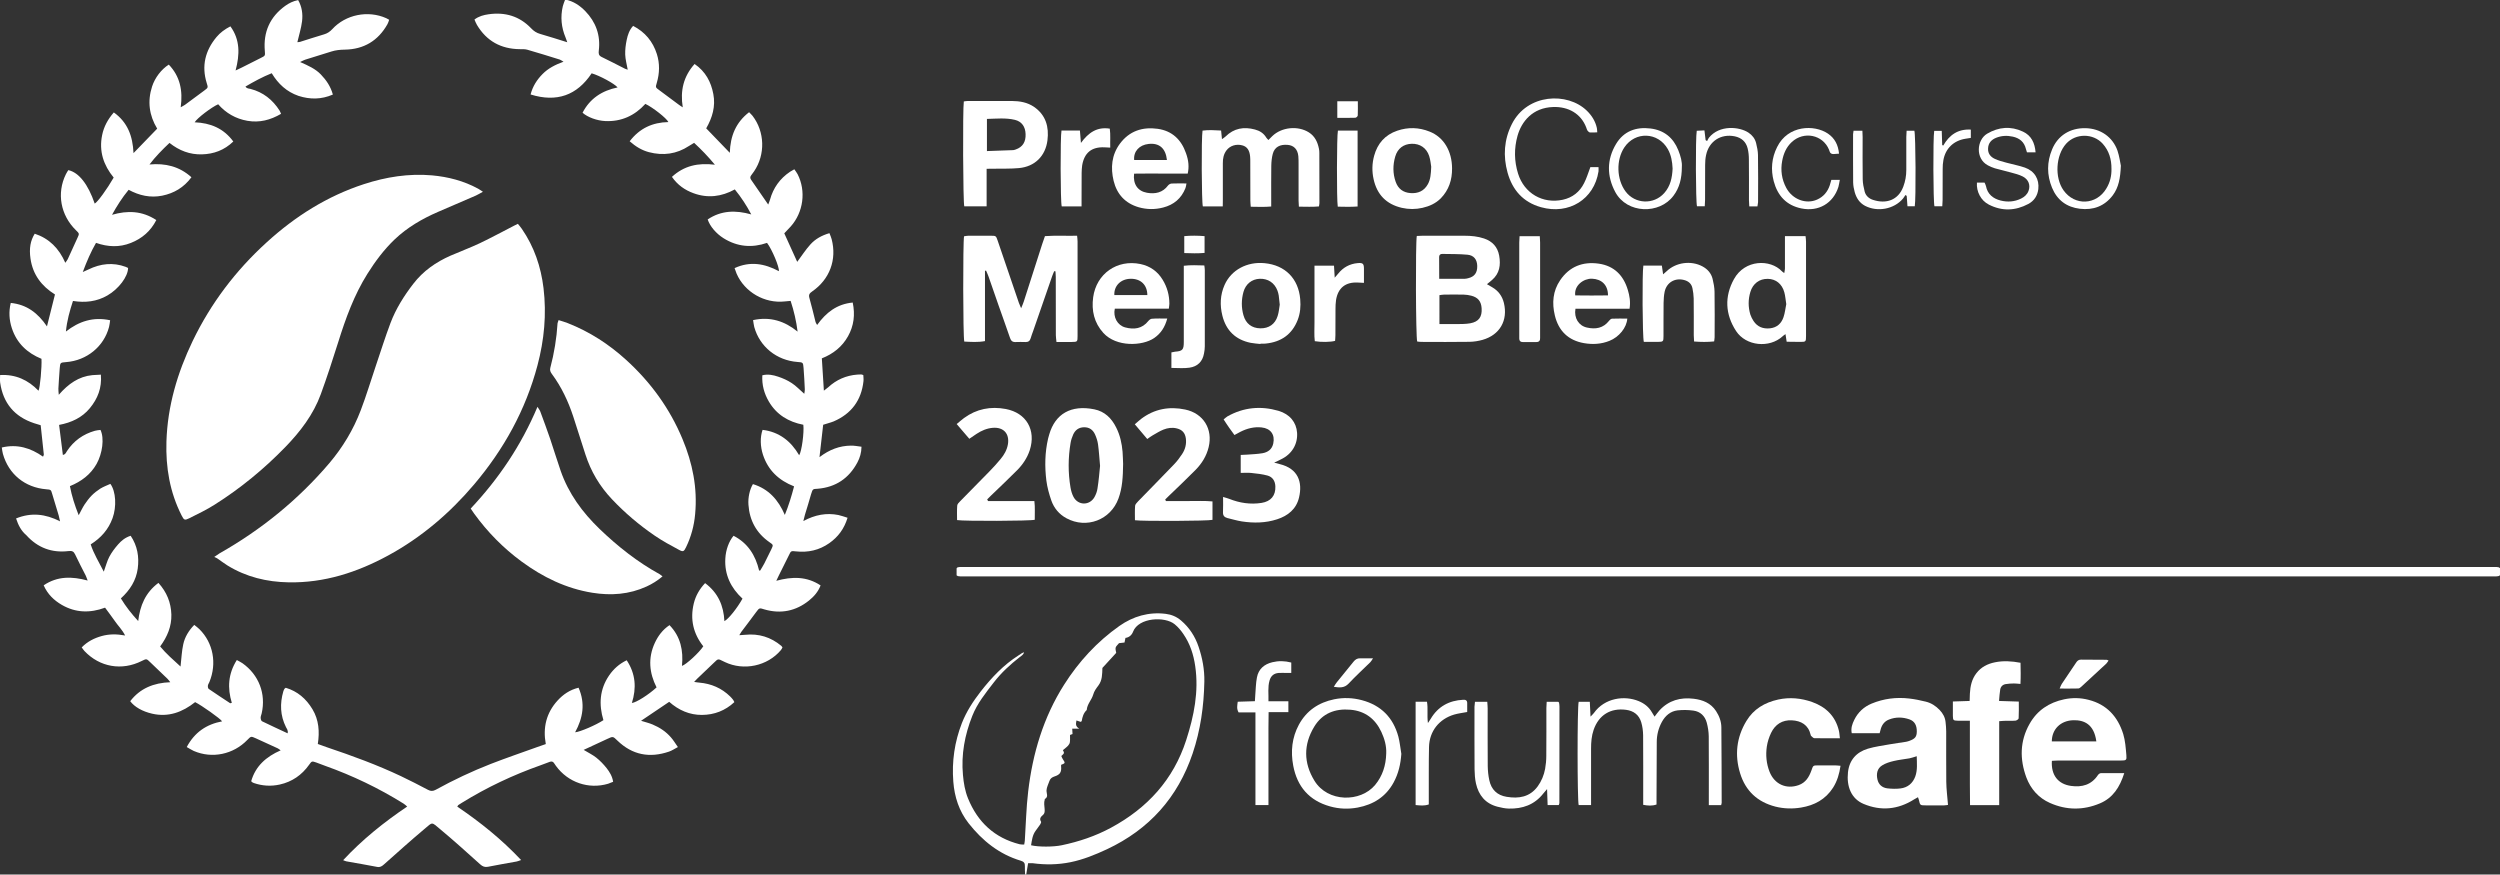 <?xml version="1.0" encoding="utf-8"?>
<!-- Generator: Adobe Illustrator 27.9.0, SVG Export Plug-In . SVG Version: 6.00 Build 0)  -->
<svg version="1.1" id="Capa_1" xmlns="http://www.w3.org/2000/svg" xmlns:xlink="http://www.w3.org/1999/xlink" x="0px" y="0px"
	 viewBox="0 0 318.89 111.55" style="enable-background:new 0 0 318.89 111.55;" xml:space="preserve">
<rect x="0" y="0" width="318.89" height="111.55" fill="#333333" stroke="none"/>
<style type="text/css">
	.st0{clip-path:url(#SVGID_00000146480313780184841650000017704416467726481841_);fill:#FFFFFF;}
</style>
<g>
	<defs>
		<rect id="SVGID_1_" width="318.89" height="111.55"/>
	</defs>
	<clipPath id="SVGID_00000021827873995421391140000013674752780171732352_">
		<use xlink:href="#SVGID_1_"  style="overflow:visible;"/>
	</clipPath>
	<path style="clip-path:url(#SVGID_00000021827873995421391140000013674752780171732352_);fill:#FFFFFF;" d="M34.66,9.34
		c-1.18,0.47-2.25,1.06-3.35,1.7c0.18,0.28,0.44,0.25,0.64,0.3c1.62,0.42,2.83,1.38,3.72,2.78c0.06,0.1,0.09,0.21,0.18,0.4
		c-1.35,0.79-2.75,1.16-4.29,0.89c-1.5-0.26-2.75-0.99-3.73-2.11c-0.83,0.36-2.69,1.77-3,2.3c2,0.08,3.69,0.76,4.93,2.45
		c-1.15,1.11-2.49,1.6-4.01,1.64c-1.53,0.04-2.88-0.47-4.13-1.46c-0.93,0.88-1.78,1.74-2.55,2.75c2.01-0.18,3.8,0.23,5.35,1.63
		c-0.97,1.31-2.22,2.04-3.73,2.35c-1.5,0.3-2.92-0.01-4.28-0.75c-0.83,1.01-1.5,2.06-2.12,3.19c1.97-0.57,3.83-0.52,5.65,0.67
		c-0.72,1.41-1.81,2.35-3.25,2.92c-1.46,0.58-2.92,0.52-4.44-0.01c-0.66,1.15-1.17,2.33-1.69,3.72c0.34-0.15,0.54-0.24,0.73-0.33
		c1.54-0.75,3.12-0.93,4.75-0.33c0.11,0.04,0.2,0.1,0.3,0.14c-0.01,1.1-1.19,2.67-2.64,3.51c-1.35,0.78-2.81,0.95-4.39,0.7
		c-0.42,1.28-0.77,2.53-0.9,3.9c1.67-1.31,3.48-1.9,5.64-1.44c-0.05,0.33-0.07,0.6-0.14,0.86c-0.65,2.49-2.84,4.28-5.48,4.48
		c-0.74,0.06-0.75,0.05-0.81,0.8c-0.07,0.86-0.12,1.72-0.17,2.58c-0.01,0.2,0.02,0.4,0.05,0.79c1.22-1.4,2.55-2.34,4.29-2.51
		c0.34-0.03,0.68-0.04,1.08-0.06c0.14,1.7-0.41,3.07-1.41,4.28c-0.99,1.2-2.33,1.83-3.92,2.13c0.16,1.31,0.32,2.55,0.48,3.83
		c0.36-0.07,0.41-0.33,0.53-0.5c0.86-1.3,2.05-2.15,3.55-2.58c0.24-0.07,0.49-0.08,0.72-0.11c0.51,1.07,0.25,3-0.5,4.34
		c-0.77,1.36-1.94,2.23-3.4,2.83c0.24,1.26,0.61,2.43,1.12,3.71c0.29-0.54,0.49-0.97,0.75-1.37c0.27-0.41,0.57-0.8,0.91-1.15
		c0.33-0.33,0.7-0.62,1.09-0.87c0.41-0.25,0.87-0.42,1.29-0.61c0.71,0.96,0.81,2.91,0.28,4.37c-0.52,1.44-1.47,2.52-2.79,3.35
		c0.39,1.21,1.05,2.25,1.67,3.48c0.27-0.75,0.42-1.36,0.7-1.89c0.3-0.57,0.7-1.1,1.13-1.59c0.41-0.47,0.9-0.88,1.6-1.1
		c0.86,1.29,1.1,2.69,0.9,4.19c-0.21,1.52-0.99,2.74-2.15,3.8c0.64,1.06,1.38,1.99,2.21,2.89c0.23-1.96,0.91-3.62,2.58-4.87
		c1.07,1.19,1.6,2.51,1.65,4.03c0.04,1.51-0.51,2.83-1.43,4.08c0.77,0.93,1.67,1.71,2.6,2.56c0.12-1.03,0.15-1.96,0.35-2.85
		c0.2-0.91,0.68-1.72,1.4-2.46c0.25,0.2,0.47,0.36,0.66,0.55c1.76,1.74,2.25,4.37,1.27,6.74c-0.06,0.15-0.17,0.29-0.19,0.45
		c-0.02,0.14,0.01,0.36,0.11,0.43c0.9,0.62,1.82,1.22,2.73,1.82c0.03,0.02,0.08-0.02,0.21-0.05c-0.57-1.88-0.48-3.69,0.64-5.46
		c0.29,0.17,0.52,0.27,0.72,0.41c2.09,1.48,3.02,3.9,2.45,6.4c-0.04,0.18-0.13,0.36-0.13,0.54c0,0.16,0.06,0.4,0.17,0.46
		c1.06,0.52,2.14,1.01,3.27,1.54c0.09-0.39-0.11-0.58-0.21-0.79c-0.74-1.48-0.79-3-0.34-4.56c0.03-0.11,0.09-0.22,0.14-0.32
		c0.02-0.04,0.07-0.06,0.17-0.14c1.49,0.44,2.6,1.39,3.41,2.74c0.82,1.37,0.92,2.86,0.68,4.43c0.43,0.15,0.79,0.29,1.17,0.42
		c3.21,1.08,6.39,2.24,9.45,3.69c1.16,0.55,2.3,1.14,3.44,1.74c0.35,0.19,0.63,0.18,0.98-0.01c2.27-1.25,4.62-2.36,7.03-3.3
		c1.96-0.76,3.95-1.44,5.92-2.15c0.35-0.13,0.7-0.25,1.09-0.38c-0.39-2.11,0.07-3.98,1.5-5.55c0.71-0.78,1.57-1.37,2.68-1.64
		c0.88,2.01,0.56,3.86-0.44,5.69c0.65-0.06,2.67-0.93,3.61-1.55c-0.6-1.99-0.49-3.93,0.73-5.71c0.56-0.81,1.28-1.47,2.24-1.93
		c1.15,1.74,1.26,3.55,0.66,5.45c0.55-0.05,2.16-1.07,3.15-1.99c-0.93-1.83-1.12-3.74-0.22-5.68c0.42-0.9,0.99-1.67,1.87-2.26
		c1.43,1.48,1.78,3.25,1.59,5.2c0.54-0.17,2.2-1.7,2.72-2.5C88.44,80.84,88,79,88.5,76.96c0.24-0.97,0.71-1.8,1.44-2.58
		c1.65,1.23,2.37,2.88,2.46,4.85c0.52-0.26,1.63-1.65,2.31-2.87c-1.48-1.36-2.31-3.05-2.19-5.12c0.06-1.11,0.46-2.2,1.05-2.9
		c1.81,0.93,2.8,2.48,3.26,4.44c0.05,0,0.09,0,0.14-0.01c0.17-0.29,0.36-0.58,0.52-0.89c0.31-0.6,0.61-1.21,0.9-1.82
		c0.26-0.55,0.26-0.56-0.24-0.9c-1.66-1.16-2.54-2.76-2.68-4.77c-0.07-0.9,0.15-1.94,0.57-2.64c2,0.61,3.24,2.01,4.07,3.93
		c0.49-1.2,0.85-2.38,1.18-3.64c-1.96-0.77-3.32-2.06-3.97-4.04c-0.34-1.05-0.38-2.21-0.05-3.17c2.12,0.26,3.61,1.43,4.67,3.24
		c0.32-0.48,0.65-2.91,0.53-3.89c-1.88-0.36-3.42-1.28-4.41-2.98c-0.58-1-0.89-2.09-0.82-3.33c0.71-0.18,1.38-0.04,2,0.17
		c0.61,0.2,1.22,0.47,1.76,0.83c0.56,0.36,1.02,0.87,1.59,1.36c0.03-0.22,0.08-0.39,0.07-0.56c-0.04-0.91-0.09-1.82-0.16-2.73
		c-0.06-0.72-0.07-0.72-0.78-0.77c-2.65-0.2-4.81-1.94-5.51-4.46c-0.07-0.26-0.09-0.54-0.15-0.88c2.18-0.47,4.01,0.11,5.68,1.47
		c-0.17-1.34-0.46-2.61-0.89-3.92c-0.27,0.03-0.52,0.04-0.76,0.07c-2.56,0.28-5.11-1.19-6.13-3.54c-0.09-0.21-0.16-0.43-0.26-0.71
		c1.99-0.92,3.84-0.58,5.65,0.39c0.08-0.51-0.88-2.79-1.51-3.61c-1.91,0.66-3.78,0.51-5.54-0.59c-0.96-0.6-1.75-1.54-2.03-2.4
		c1.72-1.16,3.58-1.2,5.56-0.64c-0.6-1.14-1.27-2.17-2.1-3.19c-1.7,0.94-3.47,1.15-5.28,0.48c-1.09-0.4-2.02-1.04-2.74-2.08
		c1.53-1.41,3.32-1.82,5.48-1.55c-0.89-1.07-1.72-1.93-2.65-2.79c-0.23,0.14-0.45,0.26-0.66,0.4c-1.58,1.04-3.29,1.26-5.1,0.79
		c-0.91-0.24-1.7-0.72-2.46-1.39c1.28-1.67,2.92-2.41,4.94-2.45c-0.24-0.5-1.99-1.87-2.94-2.32c-1.35,1.49-3.06,2.29-5.12,2.19
		c-1.07-0.05-2.25-0.49-2.89-1.06c0.94-1.82,2.48-2.82,4.47-3.23c-0.41-0.49-2.28-1.5-3.31-1.8c-1.87,2.81-4.45,3.74-7.79,2.7
		c0.28-1.07,0.82-1.89,1.53-2.61c0.71-0.72,1.6-1.18,2.67-1.57c-0.25-0.14-0.35-0.23-0.47-0.27c-1.38-0.43-2.76-0.86-4.15-1.26
		c-0.3-0.09-0.65-0.06-0.97-0.07c-2.39-0.03-4.22-1.03-5.45-3.09c-0.13-0.21-0.21-0.45-0.32-0.69c0.57-0.43,1.18-0.58,1.8-0.67
		c2.1-0.3,3.94,0.23,5.43,1.79c0.33,0.35,0.69,0.59,1.16,0.72c1.12,0.32,2.23,0.68,3.45,1.06c-0.09-0.25-0.15-0.43-0.22-0.61
		c-0.54-1.29-0.67-2.62-0.35-3.98c0.07-0.28,0.19-0.56,0.3-0.86c1.07,0.21,1.87,0.77,2.56,1.47c1.36,1.4,1.97,3.09,1.73,5.05
		c-0.04,0.36-0.03,0.61,0.35,0.8c1.01,0.48,2,1.01,3,1.51c0.08,0.04,0.17,0.06,0.34,0.12c-0.12-0.68-0.3-1.31-0.32-1.93
		c-0.02-0.62,0.06-1.26,0.19-1.87c0.13-0.63,0.33-1.26,0.82-1.79c1.52,0.79,2.52,1.99,3.03,3.6c0.38,1.21,0.35,2.44-0.01,3.66
		c-0.18,0.6-0.17,0.59,0.34,0.96c0.81,0.59,1.61,1.2,2.42,1.8c0.14,0.11,0.29,0.2,0.55,0.37c-0.34-2.13,0.09-3.94,1.51-5.53
		c1.4,0.96,2.1,2.29,2.39,3.84c0.3,1.56-0.12,3-0.91,4.37c0.98,1.01,1.92,2,3.01,3.12c0.07-2.19,0.79-3.88,2.46-5.18
		c0.16,0.17,0.31,0.3,0.44,0.46c1.57,2.04,1.65,4.94,0.2,7.08c-0.12,0.17-0.24,0.34-0.37,0.51c-0.15,0.19-0.15,0.37-0.01,0.57
		c0.7,1.01,1.4,2.03,2.18,3.16c0.1-0.27,0.18-0.44,0.23-0.62c0.41-1.5,1.26-2.69,2.55-3.56c0.15-0.1,0.32-0.18,0.55-0.32
		c0.15,0.22,0.31,0.42,0.42,0.63c1.1,2.15,0.74,4.86-0.88,6.67c-0.26,0.29-0.54,0.57-0.82,0.87c0.56,1.23,1.1,2.43,1.65,3.64
		c0.58-0.77,1.07-1.55,1.68-2.22c0.63-0.7,1.44-1.15,2.43-1.44c0.11,0.29,0.22,0.52,0.28,0.76c0.69,2.62-0.25,5.14-2.49,6.68
		c-0.34,0.23-0.47,0.43-0.34,0.85c0.29,1.01,0.52,2.03,0.78,3.05c0.03,0.1,0.1,0.19,0.2,0.37c1.14-1.59,2.53-2.67,4.54-2.86
		c0.32,1.55,0.15,2.96-0.6,4.3c-0.75,1.34-1.88,2.24-3.34,2.82c0.09,1.34,0.17,2.65,0.26,4.12c0.25-0.2,0.41-0.31,0.55-0.43
		c1.05-0.97,2.29-1.51,3.71-1.62c0.16-0.01,0.33-0.02,0.49-0.02c0.07,0,0.13,0.03,0.28,0.08c0.01,0.25,0.05,0.52,0.02,0.79
		c-0.27,2.44-1.55,4.15-3.8,5.12c-0.21,0.09-0.44,0.15-0.66,0.22c-0.22,0.07-0.44,0.14-0.68,0.21c-0.15,1.34-0.3,2.64-0.47,4.13
		c1.27-0.97,2.56-1.45,4-1.47c0.43-0.01,0.87,0.08,1.36,0.14c-0.01,0.77-0.21,1.41-0.52,2c-1.08,2.03-2.77,3.17-5.07,3.36
		c-0.56,0.05-0.63-0.05-0.84,0.69c-0.24,0.88-0.52,1.74-0.78,2.61c-0.06,0.21-0.11,0.43-0.21,0.82c1.51-0.81,2.96-1.07,4.47-0.77
		c0.38,0.08,0.74,0.22,1.17,0.35c-0.43,1.42-1.21,2.45-2.33,3.24c-1.28,0.9-2.71,1.22-4.25,1.05c-0.64-0.07-0.63-0.07-0.9,0.49
		c-0.42,0.86-0.85,1.71-1.28,2.57c-0.09,0.18-0.18,0.37-0.33,0.69c2.02-0.55,3.88-0.58,5.65,0.59c-0.31,0.82-0.85,1.42-1.48,1.93
		c-1.68,1.35-3.59,1.73-5.66,1.14c-0.63-0.18-0.64-0.28-1.09,0.35c-0.62,0.85-1.26,1.68-1.89,2.52c-0.07,0.09-0.12,0.19-0.25,0.41
		c0.31-0.02,0.53-0.03,0.74-0.05c1.74-0.18,3.28,0.29,4.62,1.41c0.05,0.04,0.08,0.11,0.15,0.2c-0.06,0.11-0.11,0.24-0.2,0.34
		c-1.72,2.04-4.73,2.68-7.14,1.53c-0.08-0.04-0.17-0.08-0.25-0.12c-0.63-0.32-0.63-0.31-1.12,0.17c-0.72,0.7-1.45,1.39-2.18,2.08
		c-0.1,0.09-0.19,0.2-0.38,0.4c0.29,0.04,0.47,0.08,0.66,0.09c1.52,0.13,2.85,0.7,3.94,1.77c0.13,0.13,0.26,0.27,0.37,0.42
		c0.06,0.07,0.09,0.16,0.16,0.3c-1.17,1.09-2.56,1.62-4.13,1.63c-1.57,0.01-2.96-0.59-4.18-1.67c-1.17,0.79-2.32,1.56-3.59,2.42
		c0.58,0.18,1.04,0.29,1.47,0.47c0.45,0.19,0.89,0.42,1.29,0.7c0.38,0.26,0.73,0.58,1.04,0.93c0.32,0.36,0.57,0.78,0.9,1.25
		c-0.44,0.23-0.77,0.46-1.13,0.58c-2.48,0.85-4.69,0.43-6.59-1.41c-0.56-0.54-0.55-0.55-1.24-0.23c-0.99,0.46-1.99,0.92-3.06,1.42
		c0.58,0.35,1.14,0.62,1.61,0.99c0.49,0.39,0.93,0.85,1.32,1.34c0.38,0.49,0.72,1.03,0.83,1.74c-0.22,0.09-0.43,0.18-0.64,0.25
		c-2.49,0.74-5.12-0.17-6.65-2.27c-0.08-0.11-0.16-0.23-0.24-0.35c-0.13-0.21-0.31-0.26-0.54-0.18c-0.39,0.15-0.79,0.3-1.18,0.44
		c-3.51,1.24-6.86,2.82-10.03,4.78c-0.16,0.1-0.32,0.2-0.47,0.3c-0.03,0.02-0.05,0.07-0.13,0.2c2.91,1.97,5.65,4.16,8.14,6.81
		c-0.24,0.08-0.4,0.16-0.57,0.19c-1.22,0.22-2.44,0.43-3.65,0.67c-0.41,0.08-0.69-0.03-1-0.31c-1.68-1.51-3.36-3.03-5.1-4.48
		c-1.14-0.95-0.92-0.95-2.01-0.03c-1.75,1.47-3.45,3-5.16,4.52c-0.26,0.23-0.49,0.39-0.86,0.32c-1.31-0.25-2.62-0.48-3.93-0.71
		c-0.11-0.02-0.21-0.07-0.42-0.15c2.46-2.64,5.19-4.83,8.17-6.84c-0.2-0.17-0.32-0.29-0.47-0.38c-3.16-1.97-6.5-3.57-10.01-4.82
		c-0.37-0.13-0.74-0.28-1.12-0.42c-0.56-0.19-0.57-0.19-0.91,0.29c-0.93,1.31-2.17,2.17-3.74,2.52c-1.12,0.25-2.23,0.18-3.31-0.19
		c-0.07-0.02-0.13-0.06-0.19-0.09c-0.04-0.02-0.07-0.06-0.15-0.14c0.55-1.92,1.89-3.12,3.76-3.94c-0.17-0.12-0.27-0.21-0.38-0.26
		c-0.93-0.43-1.87-0.86-2.8-1.28c-0.6-0.27-0.6-0.27-1.07,0.21c-1.78,1.85-4.49,2.42-6.83,1.41c-0.29-0.13-0.56-0.31-0.9-0.5
		c1-1.88,2.51-2.9,4.51-3.28c-0.21-0.34-2.6-2.03-3.44-2.45c-1.6,1.27-3.4,1.96-5.5,1.47c-1.22-0.28-2.24-0.86-2.78-1.59
		c1.26-1.64,2.99-2.34,5.11-2.42c-0.16-0.2-0.25-0.33-0.35-0.43c-0.74-0.71-1.48-1.42-2.22-2.13c-0.46-0.45-0.46-0.45-1.07-0.15
		c-2.54,1.28-5.36,0.79-7.31-1.27c-0.12-0.13-0.22-0.29-0.35-0.46c0.73-0.75,1.59-1.18,2.55-1.45c0.94-0.26,1.88-0.27,2.99-0.07
		c-0.39-0.77-0.92-1.26-1.31-1.84c-0.39-0.57-0.82-1.12-1.25-1.71c-1.91,0.71-3.76,0.66-5.51-0.35c-1-0.58-1.82-1.36-2.32-2.5
		c1.75-1.19,3.61-1.15,5.61-0.61c-0.12-0.3-0.17-0.47-0.25-0.64c-0.45-0.9-0.93-1.78-1.35-2.69c-0.18-0.39-0.4-0.48-0.82-0.43
		c-2.15,0.26-3.96-0.42-5.41-2.03C2.72,67.73,2.33,67,2.05,66.13c1.92-0.78,3.73-0.59,5.61,0.37c-0.08-0.35-0.12-0.55-0.17-0.74
		c-0.27-0.92-0.55-1.83-0.83-2.75c-0.16-0.55-0.16-0.55-0.76-0.6c-2.71-0.22-4.8-1.92-5.53-4.52c-0.07-0.24-0.09-0.49-0.14-0.81
		c1.98-0.47,3.68,0.06,5.26,1.17c0.05-0.14,0.1-0.2,0.1-0.26c-0.13-1.23-0.26-2.46-0.4-3.75c-0.28-0.08-0.56-0.16-0.85-0.26
		c-2.5-0.83-3.94-2.56-4.32-5.17c-0.04-0.29-0.01-0.59-0.01-0.97c1.99-0.11,3.58,0.63,4.9,2c0.2-0.37,0.44-3.03,0.38-4.07
		c-1.81-0.74-3.15-1.98-3.78-3.91c-0.34-1.04-0.41-2.09-0.14-3.22c2.02,0.2,3.44,1.26,4.62,2.99c0.36-1.43,0.68-2.72,1.02-4.07
		c-1.71-1.06-2.83-2.54-3.12-4.57c-0.19-1.31-0.01-2.3,0.54-3.18c1.84,0.61,3.09,1.86,3.9,3.71c0.14-0.21,0.25-0.33,0.31-0.46
		c0.42-0.91,0.83-1.82,1.25-2.74c0.24-0.52,0.24-0.52-0.2-0.95c-1.97-1.92-2.48-4.73-1.29-7.14c0.09-0.19,0.21-0.36,0.31-0.53
		c1.35,0.29,2.53,1.81,3.37,4.27c0.36-0.18,1.59-1.87,2.42-3.32c-1.29-1.57-1.9-3.36-1.47-5.43c0.22-1.07,0.72-2,1.49-2.88
		c1.75,1.26,2.41,3,2.51,5.19c1.07-1.11,2.03-2.1,3.02-3.12c-1.03-1.7-1.26-3.5-0.65-5.38c0.36-1.11,1.17-2.18,2.13-2.79
		c1.44,1.5,1.81,3.32,1.52,5.44c0.27-0.15,0.43-0.23,0.57-0.33c0.81-0.6,1.61-1.2,2.42-1.79c0.51-0.38,0.52-0.37,0.33-0.96
		c-0.68-2.19-0.2-4.14,1.25-5.88c0.47-0.56,1.05-0.99,1.77-1.36c1.25,1.72,1.2,3.59,0.66,5.63c0.33-0.16,0.56-0.26,0.78-0.37
		c0.81-0.41,1.62-0.83,2.44-1.23c0.56-0.28,0.56-0.27,0.51-0.89c-0.21-2.41,0.64-4.34,2.61-5.76c0.48-0.34,0.99-0.6,1.64-0.73
		c0.49,0.85,0.61,1.78,0.5,2.7c-0.11,0.89-0.39,1.76-0.6,2.67c0.08-0.01,0.22-0.01,0.34-0.04c1.03-0.32,2.04-0.66,3.07-0.96
		c0.42-0.12,0.74-0.34,1.04-0.66c1.71-1.87,4.57-2.44,6.89-1.4c0.1,0.05,0.2,0.11,0.37,0.2c-0.07,0.2-0.12,0.4-0.22,0.57
		c-1.19,2.11-3.01,3.2-5.43,3.24c-0.59,0.01-1.16,0.06-1.72,0.24c-1.11,0.35-2.23,0.69-3.34,1.04c-0.17,0.05-0.32,0.15-0.65,0.3
		c1.04,0.46,1.95,0.86,2.65,1.59c0.69,0.72,1.24,1.51,1.53,2.56c-1.47,0.64-2.92,0.64-4.38,0.17C36.57,11.71,35.49,10.71,34.66,9.34
		"/>
	<path style="clip-path:url(#SVGID_00000021827873995421391140000013674752780171732352_);fill:#FFFFFF;" d="M27.33,71.04
		c0.35-0.24,0.51-0.36,0.68-0.46c5.33-3.02,10.02-6.83,13.99-11.49c1.72-2.03,3.08-4.29,4.02-6.77c0.71-1.85,1.27-3.75,1.91-5.63
		c0.62-1.83,1.2-3.68,1.88-5.49c0.69-1.82,1.72-3.46,2.91-5c1.26-1.64,2.89-2.77,4.75-3.59c1.24-0.54,2.51-1.01,3.74-1.59
		c1.49-0.71,2.95-1.51,4.42-2.26c0.12-0.06,0.25-0.12,0.43-0.21c0.18,0.22,0.36,0.43,0.51,0.65c1.57,2.28,2.43,4.82,2.76,7.55
		c0.4,3.33,0.09,6.61-0.77,9.85c-1.51,5.7-4.3,10.72-8.09,15.2c-3.1,3.66-6.72,6.75-10.95,9.05c-3.95,2.15-8.13,3.51-12.7,3.43
		c-2.79-0.05-5.41-0.68-7.8-2.15c-0.44-0.27-0.84-0.59-1.27-0.88C27.66,71.18,27.54,71.14,27.33,71.04"/>
	<path style="clip-path:url(#SVGID_00000021827873995421391140000013674752780171732352_);fill:#FFFFFF;" d="M61.6,24.46
		c-0.39,0.21-0.64,0.37-0.91,0.49c-1.61,0.7-3.22,1.38-4.82,2.08c-2.03,0.88-3.92,1.98-5.53,3.51c-1.36,1.3-2.47,2.79-3.47,4.38
		c-1.7,2.71-2.78,5.69-3.73,8.73c-0.7,2.22-1.42,4.44-2.22,6.63c-0.95,2.61-2.62,4.78-4.53,6.75c-2.71,2.79-5.7,5.25-8.99,7.33
		c-1.04,0.66-2.16,1.2-3.26,1.75c-0.59,0.29-0.67,0.23-0.97-0.35c-1.51-2.97-2.04-6.13-1.94-9.43c0.14-4.53,1.4-8.78,3.35-12.84
		c2.32-4.81,5.49-8.99,9.44-12.58c3.63-3.31,7.71-5.89,12.4-7.42c2.82-0.92,5.72-1.38,8.69-1.12c2.07,0.19,4.04,0.7,5.88,1.7
		C61.16,24.17,61.31,24.27,61.6,24.46"/>
	<path style="clip-path:url(#SVGID_00000021827873995421391140000013674752780171732352_);fill:#FFFFFF;" d="M71.25,40.83
		c0.44,0.14,0.82,0.25,1.18,0.39c2.77,1.09,5.23,2.68,7.42,4.67c3.14,2.85,5.58,6.2,7.21,10.12c1.28,3.06,1.92,6.23,1.61,9.56
		c-0.13,1.48-0.51,2.89-1.16,4.23c-0.27,0.55-0.37,0.63-0.91,0.33c-1.05-0.56-2.1-1.13-3.08-1.8c-1.99-1.36-3.82-2.91-5.48-4.67
		c-1.55-1.64-2.67-3.53-3.36-5.67c-0.52-1.62-1.03-3.25-1.56-4.86c-0.64-1.94-1.5-3.77-2.72-5.42c-0.17-0.23-0.29-0.47-0.21-0.77
		c0.5-1.88,0.81-3.79,0.93-5.72C71.14,41.13,71.19,41.05,71.25,40.83"/>
	<path style="clip-path:url(#SVGID_00000021827873995421391140000013674752780171732352_);fill:#FFFFFF;" d="M122.02,73.39V72.5
		c0.04-0.05,0.05-0.07,0.07-0.09c0.02-0.01,0.04-0.03,0.06-0.04c0.11-0.02,0.23-0.05,0.34-0.05c65.32,0,130.64,0,195.95,0
		c0.09,0,0.19,0.02,0.28,0.04c0.04,0.01,0.08,0.04,0.17,0.1v0.9c-0.04,0.04-0.06,0.06-0.07,0.07c-0.02,0.02-0.04,0.04-0.06,0.04
		c-0.11,0.02-0.23,0.05-0.34,0.05c-65.32,0-130.64,0-195.95,0c-0.09,0-0.19-0.01-0.28-0.03C122.15,73.47,122.11,73.44,122.02,73.39"
		/>
	<path style="clip-path:url(#SVGID_00000021827873995421391140000013674752780171732352_);fill:#FFFFFF;" d="M84.51,73.52
		c-0.65,0.55-1.31,0.96-2.03,1.29c-2.22,1.02-4.55,1.18-6.92,0.8c-3.34-0.54-6.3-1.98-9.01-3.97c-2.35-1.72-4.37-3.78-6.08-6.14
		c-0.14-0.19-0.26-0.38-0.43-0.63c3.57-3.8,6.44-8.05,8.52-12.98c0.17,0.28,0.3,0.44,0.36,0.61c0.43,1.16,0.86,2.32,1.26,3.49
		c0.46,1.35,0.86,2.71,1.33,4.05c1.01,2.91,2.77,5.31,4.97,7.43c2.33,2.24,4.85,4.23,7.69,5.79C84.27,73.33,84.35,73.4,84.51,73.52"
		/>
	<path style="clip-path:url(#SVGID_00000021827873995421391140000013674752780171732352_);fill:#FFFFFF;" d="M135.35,97.56
		c0,0.06,0,0.13,0,0.2c0.07,0.73-0.14,1.06-0.84,1.28c-0.31,0.1-0.54,0.26-0.65,0.58c-0.13,0.4-0.35,0.79-0.37,1.19
		c-0.02,0.41,0.3,0.85-0.25,1.13c0.01,0.02,0.04,0.04,0.04,0.05c-0.16,0.4-0.05,0.82-0.03,1.22c0.01,0.28,0.04,0.52-0.22,0.75
		c-0.23,0.2-0.5,0.45-0.24,0.84c0.05,0.07-0.04,0.26-0.11,0.37c-0.18,0.27-0.38,0.53-0.57,0.79c-0.42,0.56-0.48,1.22-0.59,1.86
		c0.96,0.23,2.83,0.22,3.9,0c2.2-0.46,4.32-1.17,6.3-2.24c4.63-2.5,7.95-6.11,9.59-11.18c0.99-3.07,1.62-6.17,1.15-9.42
		c-0.21-1.48-0.66-2.86-1.51-4.1c-0.31-0.46-0.68-0.9-1.11-1.25c-1.24-1.03-4.61-0.87-5.31,0.95c-0.15,0.4-0.48,0.73-0.97,0.79
		c-0.04,0.2-0.08,0.38-0.12,0.59c-0.28,0.03-0.55,0.06-0.7,0.08c-0.19,0.24-0.38,0.38-0.43,0.57c-0.05,0.19,0.03,0.42,0.07,0.67
		c-0.59,0.64-1.19,1.3-1.76,1.92c-0.03,0.82-0.01,1.57-0.51,2.24c-0.27,0.36-0.53,0.69-0.67,1.18c-0.19,0.66-0.77,1.2-0.82,1.95
		c-0.41,0.38-0.55,0.88-0.64,1.41c-0.01,0.03-0.07,0.06-0.13,0.1c-0.17-0.06-0.35-0.12-0.54-0.18c-0.06,0.39-0.18,0.73,0.36,1.05
		h-0.9c0.01,0.27,0.03,0.49,0.04,0.68c-0.16,0.07-0.29,0.11-0.32,0.12c-0.02,0.44,0.06,0.85-0.09,1.14
		c-0.16,0.32-0.53,0.53-0.82,0.8c0.04,0.09,0.16,0.25,0.13,0.37c-0.04,0.14-0.21,0.25-0.33,0.37c0.05,0.12,0.1,0.26,0.17,0.37
		C135.9,97.34,135.91,97.34,135.35,97.56 M131.14,110.11c-0.08,0.5-0.16,0.97-0.24,1.44c-0.05,0-0.09,0-0.14,0
		c-0.01-0.36-0.05-0.71-0.03-1.07c0.02-0.39-0.14-0.58-0.52-0.69c-2.77-0.83-4.9-2.55-6.66-4.78c-1.22-1.56-1.8-3.36-1.95-5.31
		c-0.2-2.57,0.16-5.07,1.1-7.48c0.58-1.47,1.43-2.77,2.39-4.01c1.39-1.78,2.92-3.4,4.84-4.62c0.14-0.09,0.27-0.18,0.41-0.27
		c0.06-0.04,0.13-0.06,0.29-0.12c-0.11,0.35-0.37,0.47-0.56,0.62c-1.22,0.95-2.35,1.99-3.3,3.22c-1.04,1.35-2.12,2.68-2.75,4.28
		c-0.96,2.42-1.43,4.92-1.19,7.53c0.09,1.03,0.26,2.05,0.65,3c1.23,3.02,3.38,5.03,6.58,5.84c0.17,0.04,0.36,0.03,0.58,0.04
		c0.03-0.19,0.07-0.34,0.08-0.5c0.14-2.1,0.18-4.2,0.43-6.28c0.57-4.85,1.94-9.45,4.58-13.61c1.87-2.95,4.21-5.49,7.06-7.5
		c1.74-1.22,3.73-1.81,5.9-1.54c0.74,0.09,1.39,0.36,1.96,0.85c1.06,0.9,1.79,2.03,2.23,3.33c0.49,1.44,0.77,2.93,0.74,4.47
		c-0.06,3.12-0.49,6.18-1.49,9.15c-1.9,5.63-5.54,9.69-10.92,12.22c-1.5,0.7-3.04,1.33-4.67,1.66c-1.59,0.32-3.19,0.35-4.8,0.13
		C131.58,110.09,131.42,110.11,131.14,110.11"/>
	<path style="clip-path:url(#SVGID_00000021827873995421391140000013674752780171732352_);fill:#FFFFFF;" d="M125.64,34.54v4.44
		v4.53c-0.93,0.17-1.79,0.1-2.64,0.06c-0.17-0.6-0.18-12.7-0.03-13.43c0.16-0.02,0.34-0.07,0.52-0.07c0.98-0.01,1.96-0.01,2.94,0
		c0.61,0,0.62,0.02,0.83,0.63c0.9,2.65,1.81,5.3,2.71,7.95c0.06,0.17,0.14,0.33,0.28,0.67c0.16-0.39,0.27-0.63,0.35-0.89
		c0.79-2.44,1.57-4.89,2.35-7.33c0.1-0.31,0.21-0.62,0.34-0.98c1.35-0.1,2.69-0.02,4.1-0.05c0.03,0.3,0.06,0.52,0.06,0.75
		c0,4.01,0,8.03,0,12.04c0,0.74-0.02,0.75-0.74,0.76c-0.63,0.01-1.25,0-1.95,0c-0.03-0.34-0.08-0.6-0.08-0.87
		c-0.01-2.47,0-4.95-0.01-7.42c0-0.24-0.03-0.48-0.04-0.72c-0.05-0.01-0.11-0.02-0.16-0.02c-0.08,0.2-0.18,0.4-0.25,0.61
		c-0.81,2.33-1.62,4.67-2.43,7.01c-0.11,0.31-0.23,0.61-0.32,0.93c-0.1,0.35-0.3,0.5-0.66,0.49c-0.42-0.01-0.84-0.02-1.26,0
		c-0.39,0.02-0.59-0.15-0.71-0.51c-0.49-1.43-1.01-2.86-1.51-4.29c-0.42-1.19-0.82-2.38-1.24-3.57c-0.09-0.25-0.2-0.49-0.31-0.74
		C125.75,34.52,125.7,34.53,125.64,34.54"/>
	<path style="clip-path:url(#SVGID_00000021827873995421391140000013674752780171732352_);fill:#FFFFFF;" d="M244.49,96.46
		c-0.37,0.11-0.65,0.22-0.93,0.27c-0.66,0.12-1.34,0.18-2,0.34c-0.51,0.12-1.04,0.28-1.48,0.56c-0.65,0.4-0.76,1.09-0.6,1.8
		c0.15,0.66,0.61,1.05,1.27,1.13c0.55,0.06,1.12,0.08,1.66,0.01c0.93-0.11,1.58-0.66,1.9-1.54
		C244.6,98.21,244.51,97.37,244.49,96.46 M239.76,93.52h-3.56c-0.13-0.65,0.07-1.19,0.33-1.71c0.47-0.96,1.22-1.65,2.2-2.06
		c1.54-0.64,3.15-0.84,4.8-0.65c0.71,0.08,1.43,0.23,2.12,0.4c0.69,0.17,1.28,0.55,1.77,1.07c0.42,0.44,0.69,0.94,0.75,1.54
		c0.04,0.39,0.08,0.79,0.08,1.18c0.01,2.15-0.02,4.29,0.01,6.44c0.01,0.95,0.14,1.89,0.22,2.94c-0.09,0.01-0.28,0.06-0.48,0.06
		c-0.79,0.01-1.59,0.01-2.38,0c-0.7,0-0.7-0.01-0.86-0.72c-0.02-0.09-0.05-0.17-0.11-0.32c-0.18,0.1-0.34,0.18-0.48,0.27
		c-2.06,1.31-4.24,1.52-6.47,0.58c-1.58-0.67-2.17-2.24-1.98-4.03c0.17-1.56,1.08-2.57,2.54-3.01c0.91-0.27,1.87-0.39,2.8-0.56
		c0.69-0.12,1.38-0.21,2.07-0.32c0.14-0.02,0.27-0.07,0.4-0.11c0.75-0.27,0.96-0.53,0.97-1.19c0.01-0.8-0.28-1.33-0.94-1.56
		c-0.86-0.3-1.74-0.32-2.6,0.02c-0.53,0.2-0.87,0.61-1.04,1.15C239.87,93.12,239.83,93.29,239.76,93.52"/>
	<path style="clip-path:url(#SVGID_00000021827873995421391140000013674752780171732352_);fill:#FFFFFF;" d="M267.4,94.57
		c-0.29-2.2-1.57-2.74-2.94-2.7c-1.63,0.05-2.73,1.15-2.74,2.7H267.4z M270.96,98.62c-0.57,1.81-1.46,3.16-3.09,3.85
		c-2.12,0.9-4.28,0.89-6.39-0.05c-1.45-0.64-2.46-1.79-3.01-3.26c-0.85-2.32-0.83-4.63,0.41-6.82c0.97-1.73,2.49-2.73,4.42-3.14
		c1.05-0.22,2.09-0.2,3.12,0.07c2.32,0.59,3.72,2.15,4.41,4.36c0.26,0.85,0.32,1.78,0.4,2.68c0.06,0.66-0.02,0.7-0.71,0.7
		c-2.66,0-5.32,0-7.98,0c-0.27,0-0.54,0.03-0.81,0.04c-0.12,1.81,0.78,2.97,2.45,3.2c1.39,0.19,2.59-0.13,3.42-1.38
		c0.08-0.12,0.25-0.25,0.38-0.25C268.92,98.61,269.87,98.62,270.96,98.62"/>
	<path style="clip-path:url(#SVGID_00000021827873995421391140000013674752780171732352_);fill:#FFFFFF;" d="M183.58,35.56
		c1.18,0,2.23,0,3.27,0c0.14,0,0.28-0.04,0.41-0.07c0.82-0.19,1.19-0.7,1.17-1.57c-0.02-0.81-0.42-1.35-1.24-1.43
		c-1.06-0.1-2.14-0.08-3.21-0.1c-0.24-0.01-0.4,0.11-0.41,0.37C183.58,33.66,183.58,34.56,183.58,35.56 M183.62,41.34
		c0.78,0,1.48,0.01,2.17,0c0.58-0.01,1.17,0,1.74-0.1c1.1-0.2,1.54-0.82,1.46-1.93c-0.06-0.87-0.46-1.37-1.31-1.59
		c-0.31-0.08-0.64-0.13-0.97-0.14c-0.84-0.02-1.68-0.01-2.52,0c-0.18,0-0.35,0.04-0.58,0.07V41.34z M180.72,30.1
		c0.25-0.01,0.48-0.03,0.71-0.03c1.8,0,3.59,0,5.39,0c0.84,0,1.68,0.08,2.48,0.35c1.07,0.36,1.73,1.08,1.93,2.19
		c0.21,1.19,0.06,2.28-0.93,3.12c-0.19,0.16-0.38,0.31-0.63,0.52c0.26,0.15,0.46,0.27,0.65,0.38c0.79,0.45,1.29,1.12,1.51,2.01
		c0.54,2.23-0.52,4.08-2.72,4.71c-0.53,0.15-1.1,0.24-1.65,0.25c-2.05,0.03-4.11,0.02-6.16,0.01c-0.18,0-0.37-0.03-0.53-0.05
		C180.59,43.03,180.55,31.02,180.72,30.1"/>
	<path style="clip-path:url(#SVGID_00000021827873995421391140000013674752780171732352_);fill:#FFFFFF;" d="M234.69,94.17
		c-1.17,0-2.22,0.01-3.26-0.01c-0.14,0-0.28-0.19-0.42-0.3c-0.03-0.03-0.04-0.08-0.05-0.13c-0.3-1.27-1.21-1.79-2.41-1.85
		c-1.21-0.06-2.12,0.52-2.64,1.61c-0.26,0.54-0.45,1.14-0.54,1.73c-0.16,1.1-0.06,2.19,0.35,3.23c0.62,1.57,2.11,2.26,3.7,1.7
		c0.91-0.32,1.34-1.04,1.64-1.88c0.22-0.64,0.21-0.64,0.85-0.64c0.72,0,1.45,0,2.17,0c0.2,0,0.41,0.03,0.69,0.05
		c-0.15,1.03-0.42,1.95-0.95,2.79c-0.96,1.5-2.38,2.26-4.09,2.54c-1.09,0.18-2.18,0.15-3.26-0.12c-2.3-0.59-3.82-2.01-4.51-4.26
		c-0.71-2.32-0.46-4.57,0.8-6.66c0.92-1.53,2.34-2.36,4.06-2.74c1.48-0.32,2.93-0.18,4.34,0.32c1.73,0.62,2.94,1.78,3.39,3.61
		C234.63,93.44,234.63,93.74,234.69,94.17"/>
	<path style="clip-path:url(#SVGID_00000021827873995421391140000013674752780171732352_);fill:#FFFFFF;" d="M155.97,26.33h-2.54
		c-0.16-0.53-0.2-8.74-0.04-9.67c0.76-0.1,1.53-0.06,2.37-0.01c0.04,0.36,0.07,0.67,0.11,1.1c0.19-0.14,0.34-0.22,0.46-0.34
		c1.07-1.06,2.34-1.27,3.75-0.89c0.61,0.16,1.11,0.48,1.44,1.03c0.06,0.1,0.15,0.17,0.27,0.31c0.18-0.18,0.34-0.35,0.5-0.5
		c1.19-1.15,3.27-1.36,4.67-0.47c0.77,0.49,1.11,1.24,1.28,2.08c0.04,0.18,0.05,0.37,0.05,0.56c0,2.12,0.01,4.25,0.01,6.37
		c0,0.11-0.03,0.23-0.06,0.43c-0.83,0.08-1.65,0.03-2.56,0.03c-0.02-0.29-0.04-0.54-0.04-0.78c0-1.54,0-3.08,0-4.62
		c0-0.35,0-0.7-0.03-1.05c-0.09-0.87-0.57-1.36-1.35-1.43c-1-0.09-1.68,0.28-1.91,1.14c-0.13,0.49-0.18,1.01-0.19,1.52
		c-0.02,1.45-0.01,2.89-0.01,4.34c0,0.25,0,0.51,0,0.86c-0.88,0.08-1.71,0.04-2.61,0.03c-0.02-0.29-0.05-0.54-0.05-0.79
		c-0.01-1.66-0.01-3.31-0.01-4.97c0-0.21,0-0.42-0.02-0.63c-0.07-0.82-0.39-1.28-1-1.44c-0.77-0.21-1.56,0.04-2.01,0.63
		c-0.37,0.49-0.48,1.05-0.47,1.65c0,1.56,0,3.13,0,4.69C155.97,25.74,155.97,25.99,155.97,26.33"/>
	<path style="clip-path:url(#SVGID_00000021827873995421391140000013674752780171732352_);fill:#FFFFFF;" d="M140.32,59.43
		c-0.09-1-0.14-1.88-0.26-2.75c-0.06-0.43-0.2-0.86-0.38-1.26c-0.27-0.6-0.74-0.94-1.43-0.92c-0.66,0.02-1.1,0.36-1.36,0.93
		c-0.15,0.34-0.27,0.7-0.33,1.06c-0.32,1.9-0.33,3.8-0.01,5.7c0.07,0.41,0.19,0.83,0.38,1.19c0.59,1.11,2.04,1.13,2.67,0.04
		c0.19-0.34,0.34-0.73,0.39-1.11C140.15,61.32,140.23,60.32,140.32,59.43 M143.26,59.18c-0.02,1.67-0.1,3.06-0.59,4.4
		c-0.99,2.74-4.08,3.92-6.65,2.52c-0.92-0.5-1.57-1.28-1.91-2.24c-0.29-0.83-0.53-1.7-0.64-2.56c-0.22-1.79-0.19-3.58,0.22-5.36
		c0.04-0.18,0.1-0.36,0.15-0.54c0.76-2.6,2.76-3.79,5.74-3.19c1.34,0.27,2.21,1.14,2.8,2.33c0.49,0.97,0.72,2.02,0.81,3.09
		C143.24,58.23,143.24,58.84,143.26,59.18"/>
	<path style="clip-path:url(#SVGID_00000021827873995421391140000013674752780171732352_);fill:#FFFFFF;" d="M202.95,102.69h-1.58
		c-0.18-0.59-0.19-12.53,0-13.17h1.42c0.03,0.61,0.05,1.18,0.09,1.89c0.2-0.21,0.33-0.33,0.43-0.46c1.37-1.93,3.89-2.27,5.71-1.52
		c0.71,0.29,1.29,0.74,1.68,1.41c0.1,0.18,0.22,0.35,0.35,0.57c0.23-0.29,0.41-0.56,0.62-0.79c1.19-1.29,2.69-1.7,4.38-1.49
		c1.14,0.14,2.17,0.54,2.84,1.57c0.42,0.64,0.68,1.35,0.68,2.1c0.03,3.19,0.03,6.39,0.04,9.59c0,0.09-0.04,0.18-0.07,0.31h-1.57
		v-0.88c0-2.64,0.01-5.27-0.01-7.91c-0.01-0.57-0.1-1.16-0.25-1.72c-0.23-0.86-0.82-1.43-1.71-1.55c-0.66-0.09-1.35-0.1-2.01-0.03
		c-0.92,0.11-1.57,0.68-2.01,1.48c-0.43,0.79-0.65,1.65-0.65,2.55c-0.01,2.38-0.02,4.76-0.03,7.14c0,0.28,0,0.55,0,0.84
		c-0.58,0.2-1.1,0.15-1.7,0.04v-0.76c0-2.71,0.01-5.41-0.01-8.12c-0.01-0.55-0.08-1.12-0.24-1.65c-0.28-0.94-0.96-1.46-1.94-1.59
		c-1.98-0.26-3.48,0.67-4.13,2.55c-0.27,0.78-0.33,1.59-0.33,2.41c0,2.1,0,4.2,0,6.3V102.69z"/>
	<path style="clip-path:url(#SVGID_00000021827873995421391140000013674752780171732352_);fill:#FFFFFF;" d="M251.27,91.93
		c-0.6,0-1.09,0.01-1.57,0c-0.54-0.01-0.59-0.07-0.6-0.62c-0.01-0.58,0-1.15,0-1.83c0.74-0.02,1.4-0.04,2.14-0.07
		c0.01-0.34,0.02-0.64,0.03-0.93c0.05-0.95,0.24-1.85,0.84-2.62c0.6-0.78,1.42-1.19,2.36-1.38c1.07-0.22,2.13-0.15,3.26,0.06
		c0.02,0.89,0.04,1.76-0.01,2.7c-0.34-0.03-0.59-0.06-0.84-0.06c-0.35,0.01-0.7,0.02-1.04,0.08c-0.38,0.06-0.64,0.32-0.7,0.69
		c-0.08,0.45-0.1,0.91-0.15,1.46c0.88,0.03,1.66,0.06,2.52,0.08c0,0.76,0.02,1.45-0.02,2.14c-0.01,0.11-0.25,0.27-0.39,0.29
		c-0.42,0.04-0.84,0.01-1.26,0.02c-0.25,0-0.5,0.03-0.83,0.05v10.71h-3.72c-0.01-0.92-0.01-1.79-0.02-2.67c0-0.89,0-1.77,0-2.66
		c0-0.89,0-1.77,0-2.66C251.27,93.82,251.27,92.94,251.27,91.93"/>
	<path style="clip-path:url(#SVGID_00000021827873995421391140000013674752780171732352_);fill:#FFFFFF;" d="M125.89,19.27
		c1.17-0.04,2.26-0.08,3.35-0.12c0.11,0,0.23-0.06,0.34-0.09c0.87-0.31,1.28-0.96,1.24-1.96c-0.03-0.94-0.49-1.6-1.36-1.81
		c-1.16-0.28-2.35-0.15-3.57-0.12V19.27z M125.85,21.53v4.79H123c-0.16-0.49-0.21-12.34-0.06-13.38c0.16-0.02,0.34-0.06,0.52-0.06
		c1.87,0,3.73-0.01,5.6,0c1.02,0.01,2,0.17,2.86,0.77c1.49,1.04,1.9,2.54,1.69,4.24c-0.25,2.01-1.61,3.36-3.63,3.55
		c-1.06,0.1-2.14,0.06-3.22,0.08C126.49,21.53,126.22,21.53,125.85,21.53"/>
	<path style="clip-path:url(#SVGID_00000021827873995421391140000013674752780171732352_);fill:#FFFFFF;" d="M162.53,59.01
		c0.35,0.09,0.53,0.15,0.71,0.19c2.34,0.57,2.93,2.29,2.46,4.26c-0.35,1.48-1.41,2.33-2.8,2.78c-1.47,0.48-2.99,0.5-4.5,0.27
		c-0.62-0.1-1.23-0.28-1.84-0.43c-0.38-0.1-0.58-0.31-0.56-0.75c0.03-0.6,0.01-1.21,0.01-1.94c0.32,0.1,0.56,0.15,0.78,0.24
		c1.33,0.53,2.7,0.74,4.12,0.52c1.2-0.19,1.82-0.93,1.77-2.12c-0.03-0.68-0.35-1.19-1-1.37c-0.67-0.18-1.37-0.26-2.06-0.33
		c-0.43-0.05-0.88-0.01-1.36-0.01v-2.29c0.29-0.01,0.56-0.02,0.83-0.04c0.65-0.05,1.31-0.07,1.95-0.18
		c0.68-0.12,1.21-0.49,1.37-1.23c0.25-1.13-0.33-1.94-1.49-2.06c-0.96-0.1-1.85,0.13-2.7,0.56c-0.23,0.11-0.45,0.24-0.76,0.41
		c-0.23-0.31-0.46-0.62-0.68-0.94c-0.23-0.32-0.44-0.66-0.7-1.05c0.18-0.14,0.32-0.29,0.49-0.39c2.06-1.16,4.25-1.36,6.5-0.71
		c1.46,0.43,2.29,1.48,2.38,2.8c0.1,1.46-0.67,2.73-2.03,3.38C163.16,58.72,162.92,58.83,162.53,59.01"/>
	<path style="clip-path:url(#SVGID_00000021827873995421391140000013674752780171732352_);fill:#FFFFFF;" d="M227.85,38.79
		c-0.09-0.55-0.12-1.04-0.25-1.51c-0.29-1.07-1.09-1.7-2.11-1.71c-1.06-0.02-1.9,0.6-2.22,1.67c-0.29,0.96-0.29,1.93,0,2.89
		c0.09,0.28,0.24,0.56,0.4,0.81c0.5,0.76,1.22,1.03,2.11,0.94c0.89-0.1,1.45-0.63,1.72-1.43C227.69,39.89,227.74,39.3,227.85,38.79
		 M227.69,30.12h2.62c0.02,0.25,0.06,0.48,0.06,0.7c0,4.01,0.01,8.02,0,12.03c0,0.74-0.02,0.76-0.74,0.76
		c-0.57,0-1.15-0.02-1.73-0.02c-0.06-0.36-0.1-0.62-0.15-0.97c-0.17,0.12-0.28,0.19-0.37,0.28c-1.68,1.54-4.67,1.25-5.93-0.67
		c-1.39-2.13-1.5-4.41-0.27-6.63c1.39-2.52,4.63-2.56,6.11-1c0.06,0.07,0.14,0.11,0.3,0.23c0.04-0.23,0.09-0.4,0.09-0.56
		c0.01-1.1,0-2.19,0-3.29V30.12z"/>
	<path style="clip-path:url(#SVGID_00000021827873995421391140000013674752780171732352_);fill:#FFFFFF;" d="M148.72,63.91
		c1,0,1.99-0.01,2.99,0c0.97,0.01,1.95-0.05,2.95,0.05v2.35c-0.53,0.15-8.93,0.19-9.89,0.05c0-0.6-0.03-1.23,0.02-1.85
		c0.02-0.19,0.23-0.39,0.38-0.56c1.53-1.58,3.07-3.13,4.59-4.72c0.39-0.4,0.72-0.85,1.03-1.32c0.4-0.6,0.57-1.28,0.47-2
		c-0.1-0.69-0.46-1.09-1.14-1.26c-0.59-0.15-1.17-0.07-1.72,0.15c-0.47,0.19-0.91,0.47-1.35,0.72c-0.22,0.12-0.42,0.28-0.71,0.48
		c-0.53-0.62-1.03-1.22-1.59-1.88c0.29-0.24,0.53-0.47,0.8-0.68c1.69-1.28,3.59-1.63,5.63-1.2c2.32,0.49,3.55,2.49,2.99,4.8
		c-0.27,1.12-0.86,2.07-1.65,2.88c-1.11,1.13-2.27,2.22-3.41,3.32c-0.16,0.16-0.32,0.31-0.48,0.47
		C148.66,63.77,148.69,63.84,148.72,63.91"/>
	<path style="clip-path:url(#SVGID_00000021827873995421391140000013674752780171732352_);fill:#FFFFFF;" d="M126.03,63.91h5.91
		c0.11,0.85,0.03,1.63,0.05,2.39c-0.55,0.16-9.01,0.19-9.91,0.04c0-0.6-0.03-1.23,0.02-1.85c0.01-0.2,0.22-0.4,0.38-0.56
		c1.26-1.29,2.53-2.56,3.78-3.85c0.47-0.48,0.93-0.99,1.36-1.51c0.47-0.56,0.83-1.18,0.95-1.92c0.21-1.34-0.56-2.18-1.92-2.08
		c-0.76,0.06-1.44,0.35-2.08,0.77c-0.29,0.19-0.57,0.39-0.93,0.63c-0.53-0.62-1.04-1.22-1.61-1.88c0.34-0.28,0.63-0.54,0.94-0.77
		c1.6-1.17,3.4-1.51,5.32-1.15c2.64,0.5,3.89,2.7,3.06,5.26c-0.32,0.97-0.88,1.81-1.59,2.53c-1.1,1.11-2.24,2.18-3.37,3.27
		c-0.16,0.15-0.31,0.31-0.47,0.47C125.97,63.78,126,63.85,126.03,63.91"/>
	<path style="clip-path:url(#SVGID_00000021827873995421391140000013674752780171732352_);fill:#FFFFFF;" d="M176.82,96.13
		c0.05-0.99-0.22-1.9-0.62-2.77c-0.78-1.67-2.08-2.67-3.95-2.83c-1.95-0.17-3.58,0.46-4.61,2.16c-1.38,2.27-1.37,4.62,0.02,6.89
		c1.7,2.79,5.88,2.78,7.74,0.55C176.36,98.97,176.78,97.62,176.82,96.13 M178.75,96.16c-0.09,1.3-0.37,2.52-0.98,3.64
		c-0.99,1.83-2.58,2.83-4.59,3.21c-1.19,0.22-2.37,0.18-3.53-0.15c-2.66-0.74-4.19-2.53-4.69-5.19c-0.34-1.81-0.17-3.58,0.72-5.23
		c0.98-1.8,2.52-2.83,4.5-3.24c1.18-0.24,2.36-0.2,3.53,0.11c2.45,0.65,4,2.22,4.66,4.65C178.56,94.68,178.62,95.43,178.75,96.16"/>
	<path style="clip-path:url(#SVGID_00000021827873995421391140000013674752780171732352_);fill:#FFFFFF;" d="M205.11,37.68
		c0-1.32-0.8-2.08-2.04-2.13c-1.04-0.04-2.31,0.84-2.14,2.13C202.32,37.7,203.72,37.7,205.11,37.68 M207.86,39.38h-6.9
		c-0.21,1.18,0.41,2.17,1.46,2.4c1.1,0.25,2.09,0.09,2.83-0.87c0.09-0.12,0.25-0.26,0.38-0.26c0.65-0.03,1.29-0.01,1.94-0.01
		c-0.07,1.15-1.06,2.36-2.28,2.84c-1.05,0.42-2.14,0.48-3.24,0.29c-2.01-0.35-3.25-1.57-3.72-3.53c-0.38-1.58-0.26-3.12,0.68-4.5
		c1.18-1.74,2.88-2.4,4.92-2.11c1.96,0.28,3.16,1.5,3.71,3.36C207.86,37.72,208,38.48,207.86,39.38"/>
	<path style="clip-path:url(#SVGID_00000021827873995421391140000013674752780171732352_);fill:#FFFFFF;" d="M146.35,37.64
		c-0.01-1.31-0.85-2.1-2.14-2.08c-1.24,0.02-2.13,0.89-2.07,2.08H146.35z M148.89,40.63c-0.3,1.12-0.83,1.91-1.67,2.49
		c-1.51,1.03-4.82,1.17-6.48-0.65c-1.18-1.3-1.53-2.86-1.3-4.55c0.41-3.01,3.06-4.86,6.03-4.24c1.23,0.26,2.18,0.93,2.83,2
		c0.57,0.93,0.86,1.96,0.86,3.06c0,0.18-0.04,0.36-0.07,0.63h-6.89c-0.24,1.09,0.34,2.12,1.31,2.39c1.14,0.31,2.18,0.18,2.97-0.82
		c0.11-0.13,0.29-0.27,0.44-0.28C147.53,40.61,148.15,40.63,148.89,40.63"/>
	<path style="clip-path:url(#SVGID_00000021827873995421391140000013674752780171732352_);fill:#FFFFFF;" d="M148.85,20.41
		c-0.16-1.51-0.99-2.2-2.34-2.05c-1.19,0.13-1.94,0.95-1.84,2.05H148.85z M151.5,22.14c-1.17,0-2.31,0-3.45,0
		c-1.14,0-2.27-0.01-3.39,0.01c-0.16,1.34,0.46,2.23,1.65,2.44c1.06,0.18,1.99-0.01,2.68-0.93c0.1-0.13,0.3-0.24,0.46-0.25
		c0.6-0.03,1.2-0.01,1.89-0.01c-0.05,0.26-0.06,0.44-0.13,0.6c-0.52,1.31-1.48,2.12-2.84,2.47c-1.04,0.27-2.08,0.26-3.11-0.03
		c-1.73-0.5-2.79-1.66-3.21-3.37c-0.4-1.67-0.26-3.31,0.8-4.74c1.2-1.62,2.88-2.17,4.82-1.9c1.84,0.26,3.01,1.38,3.61,3.11
		C151.62,20.48,151.69,21.31,151.5,22.14"/>
	<path style="clip-path:url(#SVGID_00000021827873995421391140000013674752780171732352_);fill:#FFFFFF;" d="M163.24,38.86
		c-0.05-0.48-0.08-0.83-0.13-1.17c-0.03-0.21-0.09-0.41-0.16-0.61c-0.37-1-1.21-1.56-2.27-1.52c-1,0.04-1.79,0.67-2.07,1.68
		c-0.27,0.99-0.28,1.98,0,2.97c0.3,1.07,1.06,1.65,2.14,1.67c1.09,0.02,1.89-0.52,2.22-1.57C163.13,39.81,163.17,39.27,163.24,38.86
		 M160.78,43.88c-0.42-0.05-0.84-0.07-1.25-0.15c-1.93-0.39-3.14-1.58-3.61-3.47c-0.33-1.32-0.28-2.65,0.28-3.91
		c0.85-1.92,2.87-3,5.11-2.78c2.62,0.25,4.31,1.96,4.54,4.58c0.08,0.92,0.01,1.82-0.33,2.68c-0.72,1.83-2.11,2.79-4.04,2.99
		c-0.09,0.01-0.19,0.01-0.28,0.02c-0.14,0-0.28,0-0.42,0C160.79,43.86,160.78,43.87,160.78,43.88"/>
	<path style="clip-path:url(#SVGID_00000021827873995421391140000013674752780171732352_);fill:#FFFFFF;" d="M182.56,21.27
		c-0.05-0.28-0.09-0.85-0.26-1.37c-0.34-1.03-1.18-1.59-2.23-1.56c-1.04,0.03-1.8,0.6-2.1,1.63c-0.31,1.07-0.32,2.16,0.06,3.23
		c0.31,0.88,0.95,1.36,1.88,1.43c0.96,0.07,1.73-0.25,2.22-1.13C182.47,22.89,182.52,22.22,182.56,21.27 M185.22,21.48
		c0.01,1.46-0.4,2.75-1.44,3.82c-0.65,0.65-1.45,1.01-2.33,1.21c-0.88,0.2-1.76,0.2-2.64,0c-1.98-0.46-3.17-1.69-3.6-3.66
		c-0.22-0.99-0.2-2,0.07-2.98c0.43-1.57,1.39-2.67,2.95-3.2c1.38-0.47,2.76-0.43,4.11,0.11C184.14,17.48,185.21,19.25,185.22,21.48"
		/>
	<path style="clip-path:url(#SVGID_00000021827873995421391140000013674752780171732352_);fill:#FFFFFF;" d="M209.62,33.88h2.36
		c0.05,0.36,0.1,0.69,0.16,1.11c0.19-0.17,0.33-0.28,0.46-0.4c1.18-1.13,3.11-1.39,4.56-0.61c0.65,0.35,1.11,0.87,1.29,1.58
		c0.13,0.54,0.24,1.1,0.25,1.65c0.03,1.94,0.02,3.87,0.01,5.81c0,0.16-0.04,0.32-0.06,0.53c-0.85,0.09-1.67,0.08-2.56,0.01
		c-0.02-0.3-0.04-0.55-0.04-0.8c0-1.56,0.01-3.13-0.01-4.69c-0.01-0.44-0.07-0.88-0.16-1.31c-0.12-0.58-0.52-0.91-1.09-1.05
		c-1.15-0.29-2.19,0.32-2.45,1.48c-0.1,0.47-0.13,0.97-0.14,1.46c-0.02,1.4,0,2.8-0.01,4.2c0,0.73-0.03,0.75-0.74,0.76
		c-0.6,0.01-1.2,0-1.77,0C209.5,43.01,209.46,34.75,209.62,33.88"/>
	<path style="clip-path:url(#SVGID_00000021827873995421391140000013674752780171732352_);fill:#FFFFFF;" d="M188.14,89.52h1.57
		c0.02,0.31,0.05,0.58,0.05,0.85c0,2.45-0.01,4.9,0.01,7.35c0.01,0.6,0.07,1.21,0.2,1.8c0.25,1.19,1,1.93,2.22,2.12
		c1.54,0.25,2.94,0.04,3.95-1.33c0.49-0.67,0.8-1.43,0.95-2.24c0.1-0.55,0.15-1.11,0.15-1.67c0.02-2.03,0.01-4.06,0.01-6.09
		c0-0.25,0.02-0.5,0.04-0.79h1.48c0.03,0.03,0.05,0.04,0.06,0.06c0.02,0.02,0.04,0.04,0.04,0.06c0.02,0.16,0.05,0.32,0.05,0.48
		c0,4.11-0.01,8.21-0.01,12.32c0,0.06-0.04,0.13-0.08,0.25h-1.42c-0.02-0.65-0.04-1.26-0.07-2.04c-0.24,0.29-0.37,0.43-0.5,0.59
		c-1.12,1.42-2.64,1.94-4.38,1.9c-0.48-0.01-0.97-0.12-1.45-0.24c-1.54-0.4-2.4-1.46-2.74-2.96c-0.13-0.59-0.17-1.2-0.18-1.81
		c-0.02-2.66-0.01-5.32-0.01-7.98C188.09,89.97,188.12,89.79,188.14,89.52"/>
	<path style="clip-path:url(#SVGID_00000021827873995421391140000013674752780171732352_);fill:#FFFFFF;" d="M160.11,90.87h-2.12
		c-0.27-0.46-0.17-0.86-0.11-1.36c0.72-0.02,1.42-0.05,2.19-0.07c0.02-0.31,0.03-0.56,0.05-0.81c0.06-0.74,0.07-1.49,0.21-2.22
		c0.2-1.07,0.93-1.69,1.97-1.94c0.78-0.19,1.57-0.18,2.41,0.04v1.33c-0.21,0-0.39,0-0.57,0c-0.35,0-0.7-0.03-1.05,0
		c-0.6,0.05-0.98,0.37-1.15,0.96c-0.25,0.85-0.11,1.71-0.14,2.65h2.54v1.39h-2.52c-0.04,1.39-0.01,2.68-0.02,3.98
		c-0.01,1.31,0,2.61,0,3.92c0,1.3,0,2.6,0,3.95h-1.66V90.87z"/>
	<path style="clip-path:url(#SVGID_00000021827873995421391140000013674752780171732352_);fill:#FFFFFF;" d="M202.86,21.32h1.04
		c0,0.19,0.02,0.37,0,0.54c-0.55,3.56-3.78,5.57-7.34,4.57c-2.28-0.64-3.64-2.19-4.26-4.41c-0.59-2.12-0.45-4.22,0.55-6.2
		c1.96-3.89,7.1-4.1,9.56-1.7c0.63,0.61,1.09,1.34,1.28,2.21c0.03,0.15,0.03,0.31,0.05,0.55c-0.34,0.01-0.63,0.04-0.92,0.02
		c-0.11-0.01-0.24-0.13-0.32-0.23c-0.08-0.11-0.11-0.26-0.16-0.39c-0.68-1.8-2.3-2.69-4.21-2.63c-2.65,0.08-4.05,1.86-4.56,3.67
		c-0.45,1.61-0.43,3.23,0.07,4.83c0.78,2.51,3.14,3.88,5.7,3.33c1.24-0.27,2.16-1,2.72-2.12C202.38,22.74,202.59,22.04,202.86,21.32
		"/>
	<path style="clip-path:url(#SVGID_00000021827873995421391140000013674752780171732352_);fill:#FFFFFF;" d="M149.42,46.93v-1.98
		c0.17-0.03,0.32-0.07,0.47-0.09c0.94-0.07,1.11-0.25,1.11-1.22c0-1.68,0-3.36,0-5.03v-3.85V33.9c0.89-0.11,1.74-0.06,2.62-0.04
		c0.03,0.24,0.06,0.42,0.06,0.6c0,3.24,0,6.48,0,9.72c0,0.3-0.04,0.6-0.1,0.9c-0.18,1.05-0.84,1.68-1.86,1.82
		C151.01,47.01,150.25,46.93,149.42,46.93"/>
	<path style="clip-path:url(#SVGID_00000021827873995421391140000013674752780171732352_);fill:#FFFFFF;" d="M193.83,30.13h2.58
		c0.02,0.3,0.04,0.55,0.04,0.8c0,3.94,0,7.88,0,11.82c0,0.12-0.01,0.23,0,0.35c0.02,0.34-0.12,0.53-0.48,0.53
		c-0.58-0.01-1.17,0-1.75,0c-0.28,0-0.43-0.15-0.43-0.44c0-0.14,0-0.28,0-0.42c0-3.94,0-7.88,0-11.82
		C193.79,30.69,193.82,30.44,193.83,30.13"/>
	<path style="clip-path:url(#SVGID_00000021827873995421391140000013674752780171732352_);fill:#FFFFFF;" d="M137.96,26.33h-2.53
		c-0.17-0.56-0.19-8.94-0.03-9.68h2.35c0.04,0.47,0.08,0.94,0.13,1.58c0.96-1.31,2.05-2.08,3.68-1.82c0.11,0.8,0.03,1.57,0.06,2.42
		c-0.32-0.02-0.54-0.03-0.77-0.04c-1.61-0.06-2.54,0.7-2.81,2.29c-0.05,0.32-0.06,0.65-0.07,0.97c-0.01,1.14,0,2.28-0.01,3.43
		C137.96,25.75,137.96,26,137.96,26.33"/>
	<path style="clip-path:url(#SVGID_00000021827873995421391140000013674752780171732352_);fill:#FFFFFF;" d="M170.3,43.48
		c-0.59,0.16-1.76,0.18-2.59,0.04c-0.1-0.78-0.03-1.58-0.04-2.39c-0.01-0.79,0-1.59,0-2.38v-2.45c0-0.79,0-1.57,0-2.41h2.49
		c0.03,0.48,0.05,0.93,0.09,1.53c0.21-0.24,0.32-0.36,0.43-0.5c0.64-0.81,1.48-1.27,2.51-1.36c0.65-0.06,0.79,0.08,0.79,0.72
		c0.01,0.57,0,1.15,0,1.8c-0.33-0.01-0.56-0.03-0.78-0.04c-1.57-0.08-2.53,0.68-2.78,2.23c-0.06,0.39-0.07,0.79-0.07,1.18
		c-0.01,1.1,0,2.19-0.01,3.29C170.34,43.01,170.31,43.26,170.3,43.48"/>
	<path style="clip-path:url(#SVGID_00000021827873995421391140000013674752780171732352_);fill:#FFFFFF;" d="M180.56,89.51h1.46
		c0.15,0.87-0.01,1.73,0.12,2.72c0.16-0.25,0.26-0.38,0.35-0.53c0.93-1.58,2.35-2.35,4.15-2.44c0.3-0.02,0.51,0.07,0.51,0.42
		c0,0.39,0,0.78,0,1.14c-0.63,0.12-1.16,0.18-1.67,0.33c-1.91,0.57-3.15,2.12-3.2,4.12c-0.05,2.17-0.02,4.34-0.03,6.51
		c0,0.28,0,0.55,0,0.83c-0.59,0.21-1.1,0.13-1.68,0.08V89.51z"/>
	<path style="clip-path:url(#SVGID_00000021827873995421391140000013674752780171732352_);fill:#FFFFFF;" d="M213.35,21.5
		c-0.04-0.86-0.17-1.7-0.61-2.48c-1.24-2.19-4.16-2.3-5.55-0.21c-1.06,1.6-0.99,4.06,0.16,5.61c1.2,1.62,3.6,1.72,4.94,0.2
		C213.08,23.73,213.3,22.65,213.35,21.5 M214.53,21.29c0,1.47-0.3,2.66-1.07,3.68c-1.79,2.4-5.92,2.31-7.42-0.47
		c-1.09-2.03-1.1-4.14,0.1-6.14c0.98-1.63,2.55-2.2,4.39-1.97c1.72,0.21,2.91,1.17,3.55,2.78
		C214.38,19.91,214.58,20.68,214.53,21.29"/>
	<path style="clip-path:url(#SVGID_00000021827873995421391140000013674752780171732352_);fill:#FFFFFF;" d="M269.33,21.54
		c0.01-1.22-0.31-2.3-1.11-3.2c-1.22-1.36-3.45-1.36-4.67-0.01c-1.33,1.48-1.49,4.31-0.34,5.94c1.43,2.02,4.21,1.9,5.47-0.23
		C269.16,23.26,269.35,22.4,269.33,21.54 M270.53,21.14c-0.07,1.57-0.27,2.75-1.03,3.77c-1.06,1.4-2.5,1.92-4.19,1.72
		c-1.68-0.2-2.9-1.09-3.56-2.68c-0.67-1.63-0.67-3.27,0.01-4.9c0.73-1.76,2.29-2.74,4.26-2.7c1.9,0.04,3.46,1.11,4.08,2.87
		C270.34,19.94,270.44,20.71,270.53,21.14"/>
	<path style="clip-path:url(#SVGID_00000021827873995421391140000013674752780171732352_);fill:#FFFFFF;" d="M252.17,23.29h0.97
		c0.06,0.15,0.15,0.29,0.18,0.44c0.2,1.05,0.92,1.61,1.88,1.85c0.88,0.22,1.76,0.16,2.6-0.25c0.43-0.21,0.78-0.52,0.95-0.98
		c0.27-0.72,0.01-1.46-0.74-1.84c-0.47-0.24-1-0.37-1.52-0.51c-0.67-0.19-1.36-0.34-2.03-0.53c-0.31-0.09-0.61-0.23-0.9-0.38
		c-1.62-0.87-1.42-3.25-0.08-4.04c1.46-0.86,3.01-0.99,4.56-0.26c1.07,0.5,1.51,1.44,1.61,2.64h-1.1c-0.05-0.16-0.1-0.29-0.13-0.42
		c-0.21-0.9-0.81-1.39-1.68-1.58c-0.72-0.16-1.44-0.13-2.13,0.15c-0.61,0.25-1,0.68-1.02,1.37c-0.03,0.65,0.33,1.07,0.87,1.32
		c0.46,0.21,0.96,0.35,1.46,0.48c0.79,0.22,1.6,0.36,2.37,0.63c1.24,0.44,1.85,1.49,1.71,2.74c-0.1,0.85-0.54,1.51-1.28,1.9
		c-1.65,0.88-3.35,0.94-5.03,0.08C252.67,25.58,252.08,24.44,252.17,23.29"/>
	<path style="clip-path:url(#SVGID_00000021827873995421391140000013674752780171732352_);fill:#FFFFFF;" d="M236.43,16.68h1.13
		c0.01,0.3,0.03,0.55,0.03,0.8c0,1.8-0.02,3.59,0.01,5.39c0.01,0.53,0.12,1.06,0.25,1.57c0.14,0.52,0.53,0.88,1.05,1.05
		c1.68,0.56,3.24,0.05,3.88-1.69c0.26-0.69,0.38-1.39,0.38-2.12c-0.01-1.4,0-2.8,0-4.2c0-0.25,0.02-0.5,0.04-0.8h0.99
		c0.17,0.53,0.21,8.76,0.05,9.63h-0.93c-0.03-0.44-0.07-0.89-0.1-1.33c-0.06-0.03-0.11-0.07-0.17-0.1c-0.1,0.15-0.18,0.31-0.3,0.45
		c-1.15,1.36-3.26,1.75-4.85,0.92c-0.71-0.38-1.1-1-1.31-1.74c-0.11-0.4-0.19-0.82-0.2-1.24c-0.02-2.05-0.01-4.1-0.01-6.16
		C236.38,17,236.41,16.88,236.43,16.68"/>
	<path style="clip-path:url(#SVGID_00000021827873995421391140000013674752780171732352_);fill:#FFFFFF;" d="M224.17,26.33h-1.04
		c-0.02-0.28-0.04-0.53-0.04-0.78c0-1.73,0.01-3.45-0.01-5.18c0-0.49-0.04-0.98-0.16-1.45c-0.21-0.84-0.78-1.35-1.64-1.53
		c-1.77-0.36-3.29,0.62-3.66,2.39c-0.09,0.41-0.12,0.83-0.12,1.25c-0.01,1.49,0,2.99-0.01,4.48c0,0.25-0.02,0.5-0.04,0.8h-0.99
		c-0.16-0.51-0.2-8.76-0.03-9.63c0.29-0.01,0.6-0.03,0.98-0.05c0.05,0.45,0.1,0.85,0.15,1.24c0.06,0.04,0.12,0.08,0.19,0.12
		c0.08-0.14,0.13-0.29,0.23-0.42c1.34-1.67,3.9-1.42,5.05-0.65c0.48,0.32,0.83,0.76,0.97,1.33c0.12,0.49,0.23,1.01,0.24,1.51
		c0.03,2,0.02,4.01,0.01,6.02C224.24,25.95,224.2,26.1,224.17,26.33"/>
	<path style="clip-path:url(#SVGID_00000021827873995421391140000013674752780171732352_);fill:#FFFFFF;" d="M234.58,19.6
		c-0.28,0.02-0.48,0.04-0.69,0.05c-0.26,0.01-0.45-0.09-0.52-0.36c-0.02-0.07-0.05-0.13-0.07-0.2c-0.79-1.91-3.21-2.4-4.75-0.97
		c-0.7,0.65-1.05,1.48-1.22,2.39c-0.23,1.21-0.06,2.38,0.52,3.46c0.79,1.47,2.52,2.12,3.93,1.49c0.81-0.36,1.34-0.99,1.62-1.83
		c0.07-0.22,0.13-0.44,0.2-0.69h1.08c-0.07,0.34-0.1,0.63-0.18,0.9c-0.66,2.1-2.54,3.19-4.71,2.75c-1.93-0.39-3.05-1.63-3.54-3.47
		c-0.39-1.49-0.27-2.96,0.43-4.36c1.38-2.81,4.75-2.89,6.48-1.72C234.03,17.63,234.47,18.47,234.58,19.6"/>
	<path style="clip-path:url(#SVGID_00000021827873995421391140000013674752780171732352_);fill:#FFFFFF;" d="M170.64,26.36
		c-0.15-0.83-0.13-9.11,0.02-9.7h2.51v9.68C172.32,26.4,171.49,26.38,170.64,26.36"/>
	<path style="clip-path:url(#SVGID_00000021827873995421391140000013674752780171732352_);fill:#FFFFFF;" d="M246.72,16.69h0.96
		c0.02,0.64,0.04,1.22,0.06,1.81c0.04,0.02,0.09,0.05,0.13,0.07c0.78-1.35,1.86-2.13,3.52-2.04v1.06c-0.25,0.04-0.48,0.08-0.7,0.11
		c-1.49,0.24-2.54,1.24-2.8,2.73c-0.07,0.37-0.09,0.74-0.09,1.11c-0.01,1.33,0,2.66-0.01,3.98c0,0.25-0.03,0.5-0.04,0.79h-1
		C246.59,25.8,246.56,17.56,246.72,16.69"/>
	<path style="clip-path:url(#SVGID_00000021827873995421391140000013674752780171732352_);fill:#FFFFFF;" d="M262.72,87.83
		c0.12-0.27,0.17-0.44,0.27-0.59c0.61-0.91,1.23-1.81,1.83-2.72c0.15-0.23,0.32-0.38,0.62-0.38c1.1,0.01,2.19,0.01,3.28,0.02
		c0.06,0,0.12,0.05,0.24,0.1c-0.11,0.14-0.18,0.28-0.28,0.38c-1.06,0.98-2.12,1.96-3.18,2.94c-0.12,0.11-0.27,0.24-0.41,0.24
		C264.34,87.84,263.58,87.83,262.72,87.83"/>
	<path style="clip-path:url(#SVGID_00000021827873995421391140000013674752780171732352_);fill:#FFFFFF;" d="M170.14,87.61
		c0.15-0.24,0.24-0.42,0.37-0.57c0.71-0.89,1.44-1.76,2.15-2.65c0.22-0.27,0.47-0.43,0.83-0.42c0.5,0.02,1.01,0,1.65,0
		c-0.18,0.26-0.24,0.4-0.35,0.5c-0.93,0.91-1.89,1.79-2.78,2.74C171.47,87.77,170.89,87.72,170.14,87.61"/>
	<path style="clip-path:url(#SVGID_00000021827873995421391140000013674752780171732352_);fill:#FFFFFF;" d="M153.65,30.12v2.14
		c-0.85,0.08-1.7,0.05-2.59,0.02v-2.16C151.92,30.04,152.76,30.05,153.65,30.12"/>
	<path style="clip-path:url(#SVGID_00000021827873995421391140000013674752780171732352_);fill:#FFFFFF;" d="M170.58,15.03v-2.11
		h2.62c0,0.62,0.02,1.21-0.01,1.81c0,0.11-0.2,0.29-0.31,0.29C172.14,15.05,171.4,15.03,170.58,15.03"/>
</g>
</svg>
